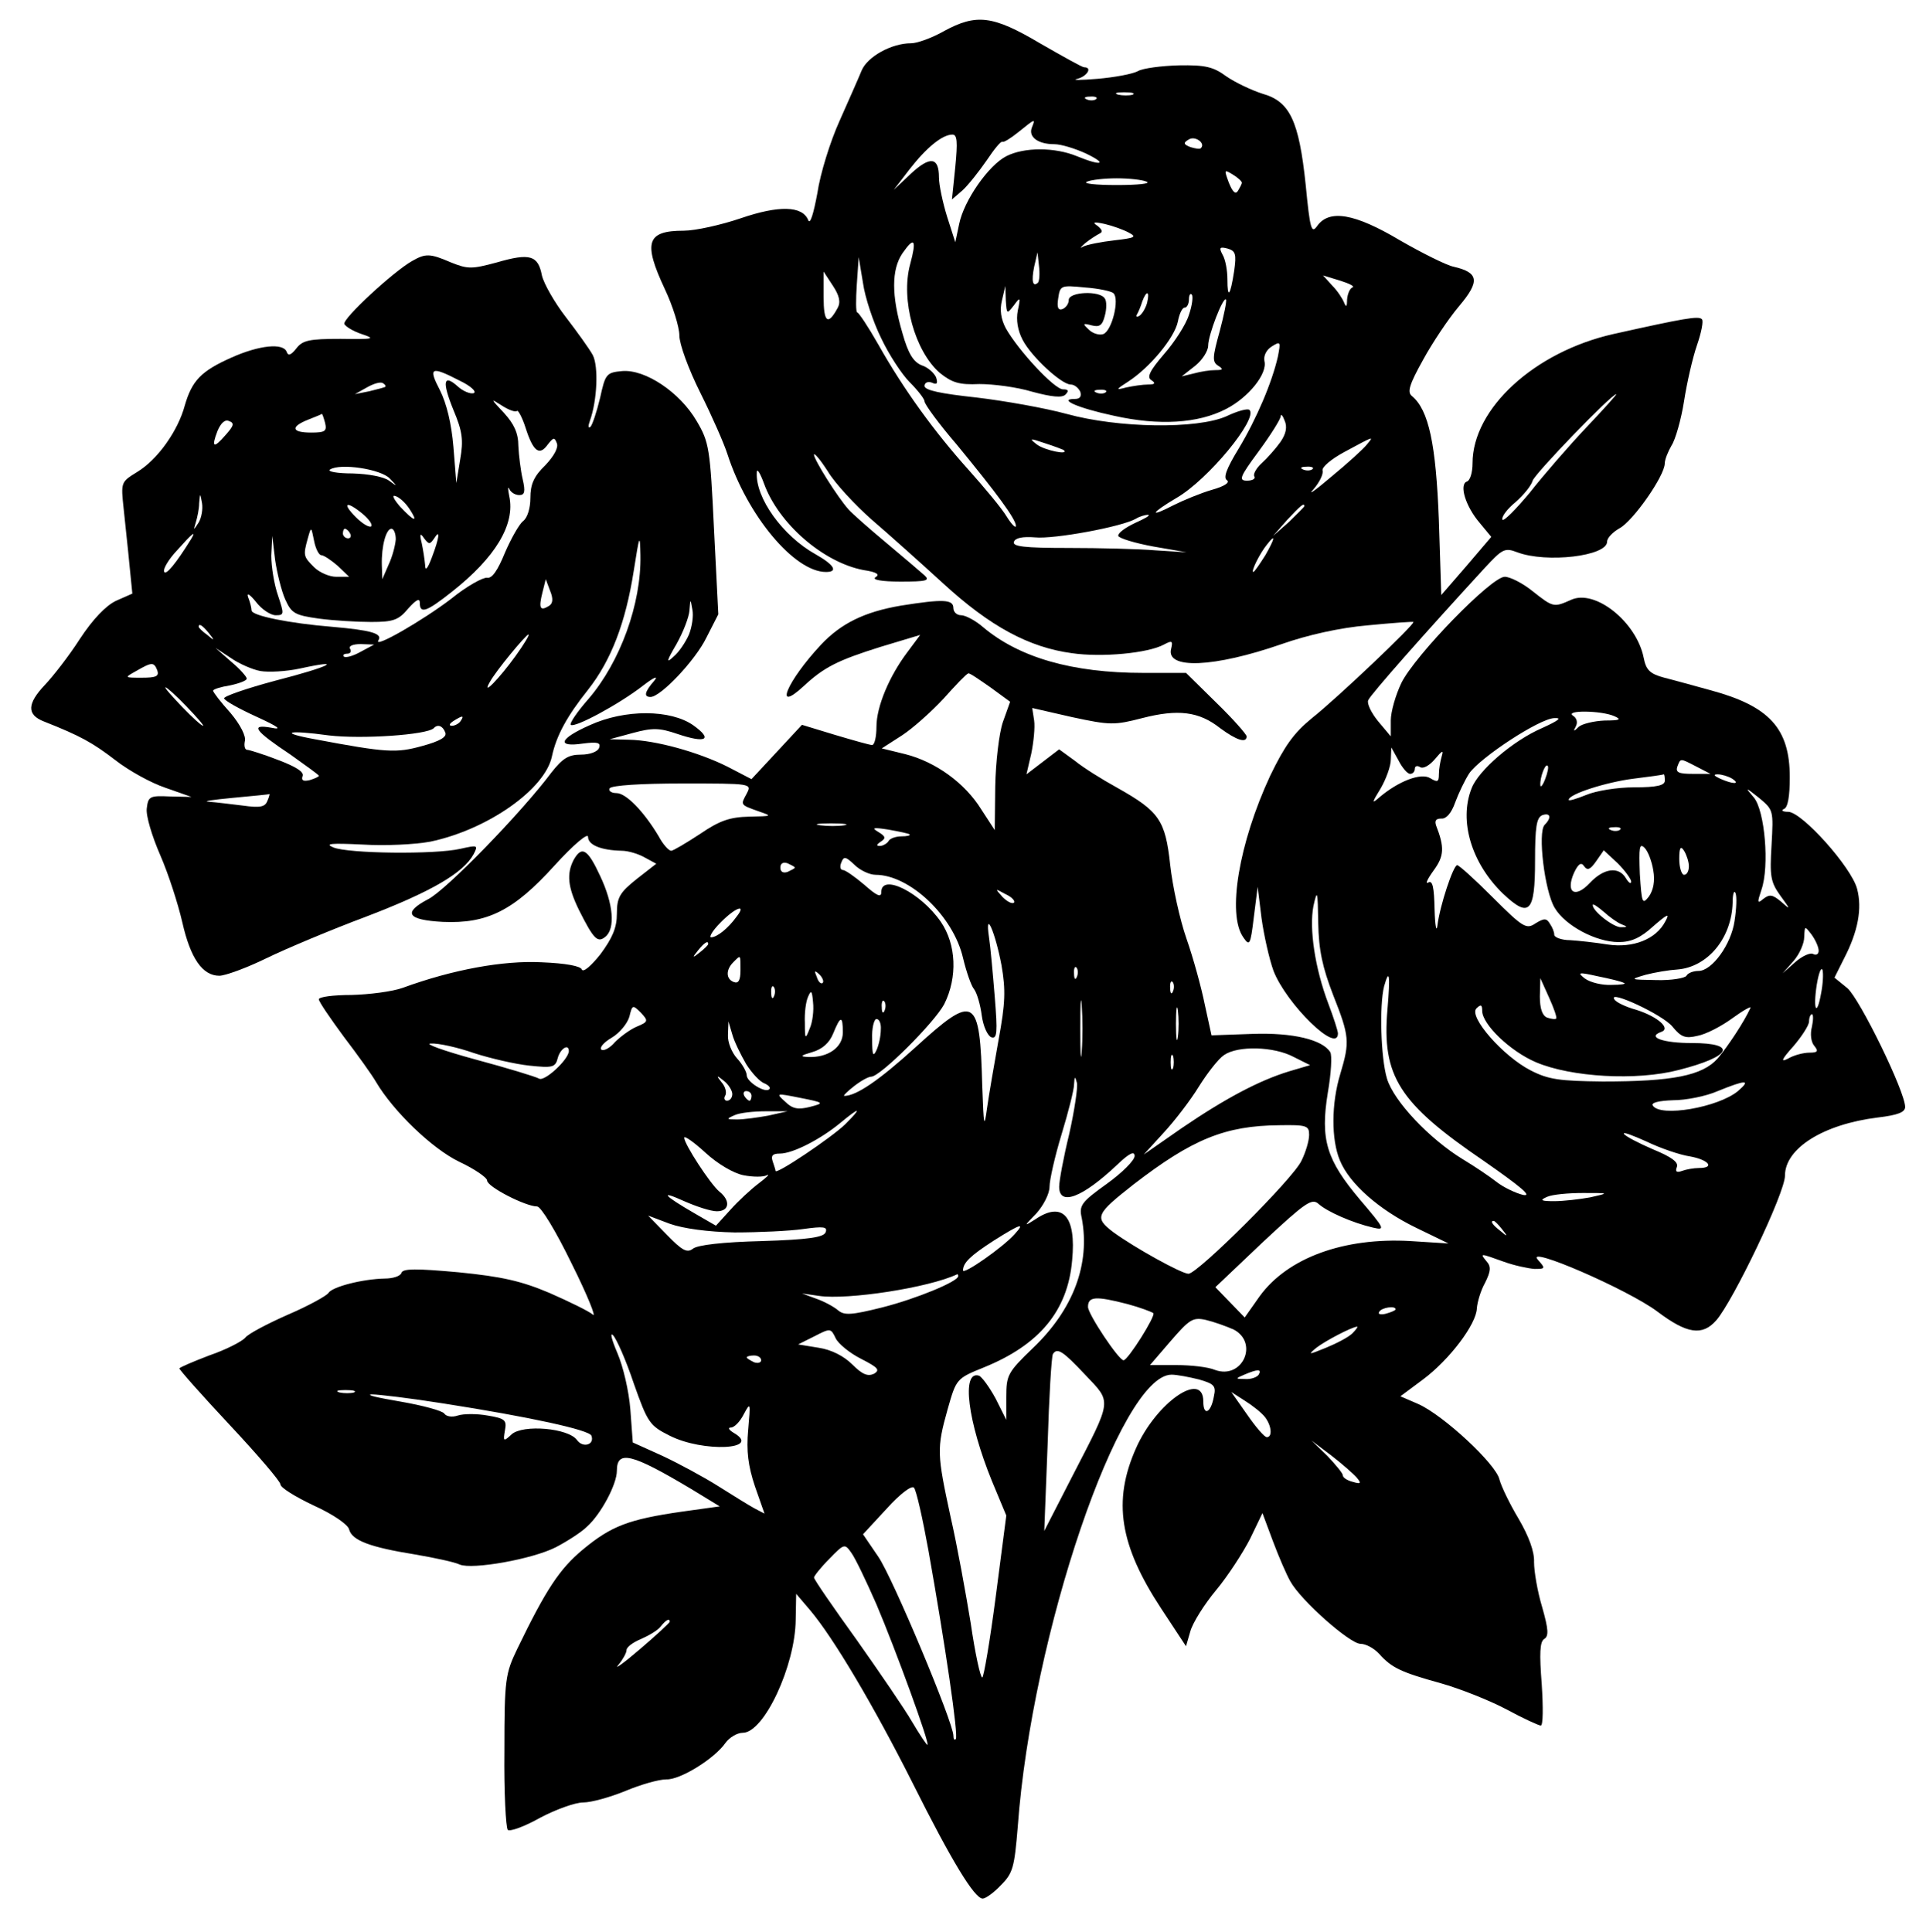 <?xml version="1.0" encoding="UTF-8" standalone="yes"?>
<svg version="1.0" xmlns="http://www.w3.org/2000/svg" width="300pt" height="301pt" viewBox="0 0 400 402" preserveAspectRatio="xMidYMid meet">
  <g transform="translate(0,402) scale(0.1,-0.1)" fill="#000000" stroke="none">
    <path d="M1960 3955 c-25 -14 -55 -25 -68 -25 -41 0 -91 -28 -103 -57 -6 -15
-27 -62 -46 -105 -19 -42 -40 -109 -46 -150 -8 -43 -15 -66 -19 -56 -12 30
-61 31 -140 4 -41 -14 -95 -26 -119 -26 -77 0 -85 -24 -39 -122 16 -34 30 -78
30 -96 0 -18 19 -70 44 -120 24 -48 49 -105 56 -127 41 -127 139 -245 205
-245 26 0 17 15 -22 37 -68 38 -125 117 -122 170 0 10 7 -1 15 -23 30 -83 123
-164 207 -180 27 -4 35 -9 25 -15 -8 -5 12 -9 52 -9 54 0 62 2 50 13 -8 7 -44
38 -80 68 -36 30 -71 61 -78 69 -24 27 -72 104 -72 114 0 5 13 -10 29 -35 15
-25 57 -70 91 -100 35 -30 102 -90 149 -133 97 -89 178 -133 268 -145 62 -9
158 0 191 18 17 9 19 8 15 -9 -11 -43 89 -39 230 10 54 19 121 34 179 39 51 5
94 8 95 7 4 -4 -158 -158 -211 -200 -38 -31 -57 -58 -87 -120 -65 -140 -90
-288 -56 -336 13 -19 15 -17 22 42 l8 63 8 -65 c5 -36 16 -85 25 -110 27 -69
134 -174 134 -130 0 5 -9 33 -20 62 -28 74 -40 156 -31 203 8 36 9 32 10 -35
1 -57 9 -93 31 -150 34 -86 35 -97 15 -164 -19 -62 -19 -137 -1 -180 20 -49
82 -103 158 -140 l68 -33 -79 5 c-139 8 -256 -35 -314 -115 l-31 -44 -30 31
-31 32 99 94 c89 83 102 92 116 79 18 -16 70 -39 113 -49 26 -6 25 -3 -27 58
-70 83 -83 125 -67 223 7 40 9 78 5 84 -16 26 -78 41 -162 38 l-85 -3 -14 64
c-7 35 -24 97 -38 137 -14 40 -29 109 -34 154 -10 93 -23 111 -110 160 -31 17
-71 42 -88 56 l-33 24 -34 -26 -34 -26 10 43 c5 24 8 55 6 69 l-4 26 83 -19
c79 -17 88 -17 146 -2 74 19 118 14 162 -21 34 -25 55 -32 55 -17 0 4 -28 36
-63 70 l-63 62 -89 0 c-148 0 -258 32 -333 95 -16 14 -37 25 -46 25 -9 0 -16
7 -16 15 0 18 -21 19 -109 5 -76 -13 -125 -37 -167 -82 -70 -75 -99 -144 -36
-86 43 40 71 54 160 82 l83 25 -26 -35 c-38 -50 -65 -114 -65 -156 0 -21 -4
-38 -9 -38 -5 0 -40 10 -77 21 l-69 21 -52 -56 -53 -57 -50 26 c-60 30 -149
55 -205 56 l-40 1 48 13 c41 11 55 11 93 -2 59 -20 75 -12 33 18 -47 33 -142
34 -216 0 -63 -28 -69 -46 -14 -38 31 4 38 2 34 -9 -3 -8 -19 -14 -38 -14 -26
0 -38 -8 -61 -37 -61 -82 -220 -246 -257 -264 -53 -28 -43 -43 31 -47 92 -4
147 23 232 117 40 44 70 69 70 60 0 -17 27 -28 70 -29 14 0 36 -7 48 -14 l24
-13 -41 -32 c-35 -28 -41 -38 -41 -72 0 -29 -9 -50 -34 -84 -19 -24 -36 -39
-39 -32 -2 7 -33 13 -84 15 -79 4 -184 -15 -288 -53 -22 -8 -70 -14 -107 -15
-38 0 -68 -4 -68 -9 0 -5 24 -40 52 -78 29 -38 59 -80 67 -94 36 -61 117 -139
173 -166 32 -15 58 -33 58 -39 0 -13 80 -54 104 -54 8 0 39 -51 72 -119 33
-66 52 -114 44 -106 -8 7 -49 27 -90 45 -59 25 -99 34 -189 43 -88 8 -116 8
-119 -1 -2 -7 -18 -12 -35 -12 -46 -1 -109 -17 -117 -30 -4 -6 -42 -27 -84
-45 -43 -19 -83 -40 -89 -48 -7 -8 -40 -25 -75 -37 -34 -13 -62 -25 -62 -27 0
-3 47 -56 105 -118 58 -62 105 -117 105 -123 0 -7 31 -26 69 -44 40 -18 72
-40 74 -50 6 -23 44 -37 137 -52 41 -7 83 -16 93 -21 26 -11 151 11 200 36 23
12 53 31 65 43 29 26 62 88 62 116 0 44 31 36 155 -38 l59 -36 -79 -11 c-111
-16 -147 -30 -206 -79 -48 -40 -76 -82 -136 -206 -25 -52 -27 -63 -27 -212 -1
-86 3 -160 7 -165 5 -4 35 7 67 25 32 17 73 32 90 32 17 0 56 11 88 24 31 13
69 24 85 24 29 -1 100 43 123 76 8 11 24 21 36 21 44 0 109 139 110 235 l1 54
29 -34 c49 -58 133 -200 214 -361 80 -160 128 -239 145 -239 6 0 23 12 38 28
25 25 28 37 35 122 29 399 213 940 320 940 11 0 37 -5 57 -10 31 -9 36 -13 31
-35 -6 -35 -22 -42 -22 -11 0 66 -98 -2 -140 -97 -49 -110 -34 -202 52 -333
l52 -79 9 31 c5 18 29 56 53 85 25 30 56 78 71 107 l26 54 22 -59 c12 -32 28
-69 36 -83 22 -40 124 -130 146 -130 11 0 28 -9 39 -21 26 -29 45 -38 128 -61
39 -11 100 -35 136 -54 35 -19 68 -34 72 -34 5 0 5 39 2 86 -5 64 -4 88 5 94
10 6 9 20 -4 66 -10 33 -17 75 -17 94 1 22 -11 54 -32 90 -18 30 -36 67 -40
82 -7 32 -117 134 -169 157 l-37 16 47 35 c55 41 111 115 112 148 1 13 8 37
17 53 12 24 13 34 3 45 -14 17 -14 17 36 -1 22 -8 51 -14 64 -15 23 0 23 1 7
19 -29 32 188 -62 249 -108 61 -46 93 -51 122 -18 35 40 143 265 143 301 0 57
80 107 193 121 42 5 57 11 57 22 0 32 -94 224 -120 247 l-27 22 20 40 c29 56
38 104 27 145 -12 45 -114 159 -143 160 -12 0 -16 3 -9 6 8 3 12 26 12 66 0
102 -43 148 -165 181 -33 9 -76 21 -96 26 -30 8 -38 16 -43 42 -15 74 -101
143 -151 120 -36 -16 -37 -16 -80 18 -21 17 -47 30 -58 30 -28 0 -187 -164
-215 -221 -12 -25 -22 -60 -22 -78 l0 -33 -26 31 c-14 17 -24 37 -21 44 4 11
119 141 242 275 37 40 42 43 68 33 61 -23 187 -8 187 22 0 8 12 20 26 28 28
15 94 109 94 135 0 8 7 25 14 37 8 12 20 54 26 92 6 39 18 91 27 117 9 26 14
51 10 54 -7 7 -36 2 -184 -31 -164 -37 -293 -155 -293 -269 0 -19 -5 -36 -12
-38 -16 -6 -3 -51 27 -86 l24 -29 -52 -61 -52 -60 -5 156 c-6 158 -21 229 -56
258 -10 8 -6 23 23 75 19 35 53 86 75 112 44 52 41 70 -11 82 -15 3 -65 28
-112 55 -94 56 -147 65 -172 30 -12 -17 -15 -8 -24 85 -14 134 -33 174 -90
190 -22 7 -56 23 -75 36 -27 20 -44 24 -99 23 -36 -1 -75 -6 -85 -12 -11 -6
-49 -13 -84 -16 -36 -3 -55 -3 -42 0 20 5 32 24 14 24 -4 0 -45 23 -92 50 -98
58 -132 62 -200 25z m393 -132 c-7 -2 -21 -2 -30 0 -10 3 -4 5 12 5 17 0 24
-2 18 -5z m-76 -9 c-3 -3 -12 -4 -19 -1 -8 3 -5 6 6 6 11 1 17 -2 13 -5z
m-134 -60 c-7 -19 13 -34 47 -34 14 0 43 -9 65 -19 48 -23 33 -27 -18 -6 -46
19 -110 19 -147 0 -37 -19 -88 -92 -98 -141 l-8 -38 -17 53 c-9 29 -17 66 -17
82 0 42 -18 45 -58 8 l-36 -34 33 43 c35 45 68 72 89 72 10 0 11 -15 6 -67
l-7 -68 22 19 c12 11 34 39 50 62 16 24 30 41 33 39 2 -2 17 7 33 20 36 29 36
29 28 9z m352 -42 c-2 -3 -12 -1 -22 2 -15 6 -15 9 -3 16 13 8 35 -8 25 -18z
m85 -72 c0 -3 -4 -10 -8 -17 -5 -8 -11 -3 -19 17 -10 27 -10 28 8 17 10 -6 19
-14 19 -17z m-198 2 c10 -4 -18 -7 -62 -7 -44 0 -72 3 -62 7 9 4 37 7 62 7 25
0 53 -3 62 -7z m-37 -106 c17 -9 13 -11 -30 -16 -27 -3 -57 -9 -65 -13 -8 -5
-6 -2 4 7 10 8 24 17 30 20 7 3 6 8 -4 16 -12 8 -8 9 15 4 17 -4 39 -12 50
-18z m-455 -66 c-20 -74 10 -181 62 -226 25 -20 40 -25 82 -23 28 0 77 -6 110
-16 41 -11 62 -13 69 -6 8 8 6 11 -5 11 -18 0 -93 81 -119 127 -10 19 -13 38
-8 58 l7 30 1 -30 c2 -29 2 -29 17 -10 13 18 14 17 8 -11 -4 -20 0 -42 10 -61
18 -35 81 -93 100 -93 8 0 16 -7 20 -15 3 -10 -1 -15 -11 -15 -37 0 6 -19 81
-35 94 -21 175 -16 233 14 47 24 87 74 80 100 -2 11 4 23 15 30 19 12 19 10
13 -21 -12 -53 -44 -129 -82 -192 -25 -41 -32 -60 -24 -65 7 -5 -6 -13 -31
-20 -24 -7 -60 -22 -80 -32 -52 -27 -48 -17 6 15 66 38 170 165 152 183 -3 4
-25 -2 -48 -13 -61 -27 -224 -25 -333 5 -44 12 -128 27 -187 34 -74 8 -108 15
-108 24 0 7 7 10 15 7 11 -5 13 -2 9 11 -4 9 -17 21 -30 25 -17 7 -28 24 -40
67 -23 78 -23 132 0 166 25 36 30 29 16 -23z m674 -14 c-8 -52 -14 -59 -14
-17 0 18 -4 41 -10 51 -8 15 -6 17 10 13 17 -5 19 -11 14 -47z m-408 -24 c-11
-10 -14 3 -8 33 l7 30 3 -28 c2 -16 1 -31 -2 -35z m-326 -116 c16 -34 43 -75
59 -91 17 -17 31 -35 31 -40 0 -6 30 -47 67 -90 83 -101 123 -155 123 -169 0
-6 -9 3 -19 19 -10 17 -46 60 -79 97 -71 79 -135 167 -188 261 -21 37 -41 67
-44 67 -3 0 -3 26 -1 57 l4 58 9 -54 c4 -29 21 -81 38 -115z m-91 63 c-20 -37
-29 -30 -29 23 l0 53 19 -29 c14 -21 17 -35 10 -47z m1071 43 c-5 -2 -10 -13
-11 -25 0 -15 -2 -17 -6 -7 -3 8 -14 25 -25 36 l-19 21 36 -11 c19 -6 31 -12
25 -14z m-497 -12 c13 -12 -3 -78 -21 -85 -8 -3 -22 1 -30 9 -14 13 -13 14 6
9 16 -4 22 0 27 20 4 14 4 31 0 36 -10 17 -75 14 -75 -3 0 -8 -6 -16 -13 -19
-9 -3 -12 3 -9 22 4 27 5 28 55 23 29 -2 56 -8 60 -12z m70 -20 c-3 -11 -10
-23 -16 -27 -5 -3 -8 -2 -5 3 3 5 8 17 11 27 9 24 16 22 10 -3z m87 -25 c-6
-20 -30 -57 -52 -82 -30 -35 -36 -48 -26 -54 9 -6 8 -9 -7 -9 -11 0 -31 -3
-45 -6 -23 -6 -23 -5 5 13 44 29 95 90 102 124 3 16 9 29 14 29 5 0 9 8 9 17
0 9 3 14 6 10 3 -3 1 -22 -6 -42z m64 -34 c-15 -54 -16 -64 -3 -72 11 -7 10
-9 -6 -9 -11 0 -31 -3 -45 -7 l-25 -6 28 22 c15 12 27 31 27 42 0 22 31 102
37 96 2 -3 -4 -32 -13 -66z m-237 -127 c-3 -3 -12 -4 -19 -1 -8 3 -5 6 6 6 11
1 17 -2 13 -5z m1000 -73 c-36 -38 -89 -99 -118 -136 -30 -36 -55 -61 -57 -56
-2 6 10 22 27 36 16 14 33 34 36 45 5 15 163 179 174 180 2 0 -26 -31 -62 -69z
m-637 -31 c-10 -14 -27 -33 -39 -44 -11 -10 -18 -23 -15 -27 3 -5 -4 -9 -15
-9 -18 0 -16 7 24 61 25 34 45 66 46 73 0 6 4 2 8 -9 6 -13 3 -28 -9 -45z
m-451 -16 c14 -12 -39 -1 -55 11 -17 13 -16 14 16 3 19 -6 37 -13 39 -14z
m631 11 c-7 -9 -40 -39 -74 -67 -34 -29 -50 -40 -37 -26 13 15 21 32 19 39 -2
7 18 24 46 39 63 34 61 33 46 15z m-113 -51 c-3 -3 -12 -4 -19 -1 -8 3 -5 6 6
6 11 1 17 -2 13 -5z m-17 -77 c0 -2 -15 -16 -32 -33 l-33 -29 29 33 c28 30 36
37 36 29z m-352 -35 c-21 -10 -36 -21 -35 -27 2 -5 35 -15 73 -22 l69 -12 -64
4 c-35 3 -117 5 -182 5 -92 0 -117 3 -113 13 3 8 18 11 44 9 39 -4 181 22 210
39 8 5 20 8 25 8 6 -1 -7 -8 -27 -17z m271 -67 c-12 -19 -23 -35 -25 -35 -6 0
14 40 29 58 18 23 16 12 -4 -23z m-572 -275 l41 -30 -15 -42 c-8 -23 -15 -83
-16 -134 l-1 -91 -28 43 c-34 55 -95 99 -158 115 l-49 12 42 27 c23 15 62 50
87 77 25 28 47 51 51 52 3 1 23 -13 46 -29z m1298 -60 c16 -7 11 -9 -20 -9
-23 -1 -47 -7 -54 -13 -11 -11 -12 -10 -6 1 4 8 2 17 -6 22 -18 12 59 11 86
-1z m-151 -25 c-60 -26 -132 -88 -146 -125 -27 -68 0 -156 65 -219 55 -52 67
-40 67 68 0 70 3 90 15 95 17 6 20 -5 5 -20 -15 -15 0 -139 21 -173 22 -37 86
-71 133 -71 26 0 46 9 72 33 30 26 35 28 25 10 -19 -37 -67 -56 -120 -48 -25
4 -61 8 -78 9 -18 0 -33 6 -33 11 0 6 -4 16 -9 23 -7 12 -12 12 -30 1 -19 -13
-26 -9 -89 54 -37 37 -70 67 -74 67 -8 0 -36 -84 -41 -125 -2 -16 -5 -2 -6 33
-1 46 -4 61 -13 56 -7 -4 -2 7 11 25 22 30 23 48 5 94 -3 10 0 14 11 14 10 -1
21 11 29 34 7 19 20 46 29 60 23 33 146 114 177 115 17 1 9 -5 -26 -21z m-274
-95 c6 0 10 5 10 11 0 5 5 7 11 3 7 -4 20 4 31 17 15 18 18 19 14 6 -3 -10 -6
-27 -6 -38 0 -16 -3 -17 -18 -8 -19 12 -66 -6 -106 -40 -16 -14 -16 -12 3 19
11 19 21 46 21 60 l1 25 15 -27 c8 -16 19 -28 24 -28z m596 15 l29 -15 -37 0
c-29 0 -36 3 -32 15 7 18 5 18 40 0z m-315 -26 c-5 -13 -10 -19 -10 -12 -1 15
10 45 15 40 3 -2 0 -15 -5 -28z m249 -3 c0 -10 -16 -14 -64 -14 -34 0 -79 -7
-100 -16 -20 -8 -36 -13 -36 -10 0 12 79 37 135 44 33 4 61 8 63 9 1 0 2 -5 2
-13z m140 4 c18 -12 2 -12 -25 0 -13 6 -15 9 -5 9 8 0 22 -4 30 -9z m-2050
-31 c-13 -24 -14 -23 25 -37 29 -10 28 -10 -20 -11 -40 -1 -61 -8 -102 -36
-29 -19 -56 -35 -60 -35 -5 0 -17 13 -26 30 -31 52 -68 90 -88 90 -11 0 -17 5
-14 10 4 6 65 10 151 10 144 0 145 0 134 -21z m2132 -107 c-4 -65 -2 -77 18
-105 22 -30 22 -31 2 -13 -18 15 -24 16 -37 6 -13 -11 -13 -8 -4 19 17 49 7
165 -16 192 -19 22 -18 22 11 -1 30 -25 30 -26 26 -98z m-1929 41 c-13 -2 -35
-2 -50 0 -16 2 -5 4 22 4 28 0 40 -2 28 -4z m136 -19 c2 -2 -5 -4 -17 -4 -11
0 -24 -4 -27 -10 -3 -5 -12 -10 -18 -10 -8 0 -7 3 2 9 11 7 10 11 -5 20 -15 9
-11 10 21 5 22 -4 42 -8 44 -10z m1478 10 c-3 -3 -12 -4 -19 -1 -8 3 -5 6 6 6
11 1 17 -2 13 -5z m69 -85 c4 -22 0 -41 -9 -54 -14 -18 -15 -14 -19 47 -2 55
-1 65 10 54 7 -7 15 -28 18 -47z m74 9 c0 -10 -4 -18 -10 -18 -5 0 -10 15 -10
33 0 24 3 28 10 17 5 -8 10 -23 10 -32z m-120 -32 c0 -6 -5 -3 -11 7 -15 25
-46 21 -75 -10 -31 -33 -51 -20 -33 21 9 19 15 23 21 14 7 -10 13 -7 25 10
l16 23 29 -27 c15 -15 28 -33 28 -38z m-1572 14 c71 0 162 -86 182 -173 7 -29
17 -58 23 -65 6 -8 13 -32 16 -55 3 -22 12 -42 20 -45 12 -4 13 10 7 84 -4 49
-9 105 -12 124 -9 61 13 11 26 -58 9 -52 8 -79 -6 -155 -9 -50 -20 -114 -24
-142 -6 -44 -7 -39 -10 45 -5 188 -15 194 -139 81 -76 -69 -123 -101 -148
-101 -3 0 6 9 20 20 14 11 30 20 36 20 19 0 132 113 152 151 28 56 25 124 -7
171 -42 61 -124 102 -124 62 0 -12 -9 -8 -35 15 -20 17 -40 31 -45 31 -5 0 -7
7 -3 16 5 13 9 12 27 -5 12 -12 32 -21 44 -21z m-168 15 c0 -2 -7 -5 -15 -9
-9 -3 -15 0 -15 9 0 9 6 12 15 9 8 -4 15 -7 15 -9z m456 -73 c-4 -3 -14 2 -24
12 -16 18 -16 18 6 6 13 -6 21 -14 18 -18z m1499 -38 c-7 -49 -47 -104 -75
-104 -10 0 -22 -4 -25 -10 -3 -5 -32 -10 -63 -9 -55 1 -56 1 -22 11 19 5 49
10 66 11 63 5 113 65 115 139 0 18 3 27 6 20 3 -7 2 -33 -2 -58z m-235 -7 c13
-5 13 -6 -1 -6 -15 -1 -59 33 -59 46 0 4 10 -3 23 -14 12 -11 29 -23 37 -26z
m-1841 16 c-18 -25 -41 -43 -53 -43 -5 0 3 14 19 30 31 32 56 41 34 13z m2251
-71 c0 -7 -5 -10 -11 -7 -6 4 -23 -4 -37 -16 l-27 -24 23 26 c12 14 22 36 22
50 1 23 1 23 15 5 8 -11 15 -26 15 -34z m-2310 14 c0 -2 -8 -10 -17 -17 -16
-13 -17 -12 -4 4 13 16 21 21 21 13z m67 -55 c0 -20 -4 -28 -14 -24 -16 6 -17
25 -1 41 16 16 15 17 15 -17z m700 -13 c-3 -8 -6 -5 -6 6 -1 11 2 17 5 13 3
-3 4 -12 1 -19z m1548 -35 c-9 -50 -17 -34 -9 18 4 24 9 38 12 31 2 -7 1 -29
-3 -49z m-2077 22 c-3 -3 -9 2 -12 12 -6 14 -5 15 5 6 7 -7 10 -15 7 -18z
m1667 0 c6 -2 -6 -4 -26 -4 -19 -1 -44 5 -55 13 -17 13 -14 14 26 5 25 -5 50
-11 55 -14z m-492 -55 c-12 -139 24 -195 200 -315 76 -53 103 -75 82 -71 -16
4 -41 16 -55 27 -14 11 -45 32 -70 47 -69 42 -144 121 -158 168 -13 43 -16
153 -6 192 11 39 13 24 7 -48z m-446 38 c-3 -8 -6 -5 -6 6 -1 11 2 17 5 13 3
-3 4 -12 1 -19z m797 -57 c-2 -2 -10 -1 -19 2 -10 4 -15 19 -15 44 l1 38 18
-40 c10 -22 17 -42 15 -44z m-1627 47 c-3 -8 -6 -5 -6 6 -1 11 2 17 5 13 3 -3
4 -12 1 -19z m640 -115 c-2 -27 -3 -5 -3 47 0 52 1 74 3 48 2 -27 2 -69 0 -95z
m-566 47 c-9 -23 -10 -23 -10 12 -1 20 2 45 7 55 6 14 8 12 10 -12 2 -17 -1
-42 -7 -55z m1795 4 c18 -22 27 -25 52 -19 17 3 50 20 73 37 22 16 40 26 37
21 -13 -29 -47 -80 -68 -105 -32 -36 -94 -48 -239 -48 -90 1 -113 4 -150 23
-57 29 -130 112 -113 129 9 9 12 8 12 -5 0 -28 58 -84 112 -107 73 -31 209
-39 297 -16 110 28 123 56 27 56 -59 0 -94 12 -64 23 22 7 -7 32 -51 46 -22 6
-43 16 -46 22 -14 21 101 -32 121 -57z m-1639 34 c-3 -8 -6 -5 -6 6 -1 11 2
17 5 13 3 -3 4 -12 1 -19z m610 -55 c-2 -16 -4 -3 -4 27 0 30 2 43 4 28 2 -16
2 -40 0 -55z m-1126 21 c-14 -6 -34 -21 -45 -32 -10 -12 -23 -19 -28 -16 -5 4
4 15 21 25 17 10 33 30 37 44 6 25 7 25 24 8 16 -17 15 -19 -9 -29z m2445 0
c-4 -15 -2 -32 5 -40 9 -11 7 -14 -10 -14 -12 0 -32 -5 -44 -12 -17 -9 -15 -3
11 26 17 20 32 43 32 51 0 8 3 15 6 15 3 0 3 -12 0 -26z m-2016 -12 c0 -31
-31 -53 -73 -51 -17 1 -15 3 9 10 21 6 36 19 44 39 15 37 20 38 20 2z m79 6
c0 -13 -4 -32 -9 -43 -7 -15 -9 -10 -9 23 -1 23 4 42 9 42 6 0 10 -10 9 -22z
m-280 -72 c12 -19 29 -37 38 -40 9 -4 13 -9 10 -12 -8 -9 -47 15 -47 29 0 7
-9 23 -20 35 -11 12 -20 34 -19 49 l1 28 8 -27 c4 -15 18 -43 29 -62z m-566
23 c34 -11 86 -23 115 -26 48 -5 54 -4 59 16 5 19 23 31 23 14 -1 -18 -51 -64
-62 -57 -7 4 -66 22 -133 40 -66 18 -107 33 -92 33 15 1 56 -8 90 -20z m1705
-8 l34 -17 -44 -13 c-62 -19 -132 -56 -223 -118 l-79 -55 42 46 c23 25 56 68
73 96 17 27 40 57 52 65 29 20 104 18 145 -4z m-251 -23 c-3 -7 -5 -2 -5 12 0
14 2 19 5 13 2 -7 2 -19 0 -25z m-917 -54 c0 -8 -5 -14 -11 -14 -5 0 -7 5 -4
10 4 6 1 19 -7 28 -12 15 -11 16 5 3 9 -7 17 -20 17 -27z m701 -83 c-12 -49
-21 -98 -21 -110 0 -41 48 -23 121 46 25 24 36 29 36 18 0 -9 -26 -35 -58 -58
-53 -38 -58 -45 -52 -71 18 -95 -17 -190 -102 -271 -52 -50 -55 -56 -55 -101
l0 -48 -22 44 c-13 24 -29 46 -35 48 -37 11 -23 -96 27 -219 l30 -72 -22 -169
c-12 -92 -25 -168 -28 -168 -4 0 -15 51 -24 113 -10 61 -28 161 -42 222 -28
130 -29 141 -6 223 18 63 18 64 75 87 116 47 175 118 184 223 9 92 -20 124
-77 85 -24 -15 -24 -15 3 13 15 17 27 41 27 55 0 14 11 63 25 109 14 46 26 93
26 104 1 17 2 18 6 3 2 -9 -5 -57 -16 -106z m1391 89 c-41 -34 -162 -55 -177
-30 -4 6 13 10 42 11 26 0 68 8 93 19 59 24 70 24 42 0z m-2052 -10 c0 -5 -2
-10 -4 -10 -3 0 -8 5 -11 10 -3 6 -1 10 4 10 6 0 11 -4 11 -10z m121 -23 c-24
-6 -36 -4 -51 11 -20 18 -19 18 31 8 51 -10 51 -11 20 -19z m-86 -18 c-22 -4
-51 -8 -65 -8 -23 0 -23 1 -5 9 11 5 40 8 65 8 l45 0 -40 -9z m160 -18 c-29
-28 -145 -106 -145 -97 0 2 -3 11 -6 20 -4 12 0 16 15 16 27 0 85 30 126 64
41 34 46 33 10 -3z m965 -22 c0 -12 -7 -36 -16 -54 -17 -37 -216 -235 -235
-235 -14 0 -112 54 -157 87 -39 30 -36 37 43 99 122 94 190 122 303 123 57 1
62 -1 62 -20z m793 -45 c38 -7 52 -24 18 -24 -11 0 -27 -3 -35 -6 -11 -4 -15
-2 -11 8 4 10 -11 21 -50 37 -30 13 -57 27 -60 32 -3 5 18 -3 47 -16 29 -14
70 -28 91 -31z m-1970 -39 c20 -4 42 -4 49 0 7 3 0 -4 -17 -17 -16 -12 -43
-37 -59 -55 l-30 -33 -45 26 c-64 37 -74 49 -21 25 25 -11 55 -21 68 -21 26 0
29 22 5 41 -19 16 -73 99 -73 112 0 5 20 -9 44 -31 26 -24 59 -43 79 -47z
m1762 -46 c-22 -4 -56 -8 -75 -8 -28 0 -31 2 -15 9 11 5 45 8 75 8 55 0 55 0
15 -9z m-1780 -73 c50 0 114 3 142 7 43 6 52 5 47 -7 -4 -10 -35 -15 -133 -18
-79 -2 -134 -8 -143 -16 -12 -9 -22 -4 -54 29 l-39 40 45 -17 c28 -10 80 -17
135 -18z m1596 7 c13 -16 12 -17 -3 -4 -17 13 -22 21 -14 21 2 0 10 -8 17 -17z
m-1014 -11 c-24 -27 -107 -85 -107 -75 0 16 16 31 64 62 57 36 66 38 43 13z
m-117 -87 c0 -11 -87 -47 -158 -65 -64 -16 -79 -17 -92 -6 -8 7 -28 18 -45 24
l-30 11 35 -5 c60 -9 229 17 288 45 1 0 2 -1 2 -4z m352 -58 c26 -7 50 -16 54
-19 5 -6 -53 -98 -62 -98 -10 0 -74 96 -74 111 0 22 16 23 82 6z m558 -11 c0
-2 -9 -6 -20 -9 -11 -3 -18 -1 -14 4 5 9 34 13 34 5z m-337 -42 c53 -28 18
-105 -39 -84 -14 6 -50 10 -80 10 l-55 0 43 50 c39 45 46 50 73 44 17 -4 42
-13 58 -20z m-775 -61 c35 -18 40 -23 27 -31 -13 -6 -24 -2 -45 19 -18 18 -44
31 -70 35 l-43 7 34 17 c33 17 34 17 44 -4 5 -11 29 -31 53 -43z m1022 53 c-8
-8 -33 -21 -55 -30 -37 -15 -38 -15 -20 0 18 14 73 43 85 44 2 0 -2 -6 -10
-14z m-1495 -104 c29 -82 33 -88 75 -109 69 -35 193 -29 133 6 -10 6 -13 11
-6 11 7 0 19 12 27 28 14 26 14 24 9 -33 -4 -44 0 -75 14 -117 l20 -57 -21 11
c-11 6 -45 27 -75 46 -30 19 -82 47 -116 63 l-62 28 -5 68 c-3 39 -15 90 -27
118 -12 28 -16 44 -9 37 7 -7 27 -52 43 -100z m939 18 c56 -59 57 -49 -26
-210 l-59 -115 7 180 c3 99 8 183 11 188 9 14 21 6 67 -43z m-674 30 c0 -5 -7
-7 -15 -4 -8 4 -15 8 -15 10 0 2 7 4 15 4 8 0 15 -4 15 -10z m1035 -30 c-3 -5
-16 -10 -28 -9 -21 0 -21 1 -2 9 28 12 37 12 30 0z m-1882 -37 c-7 -2 -21 -2
-30 0 -10 3 -4 5 12 5 17 0 24 -2 18 -5z m187 -23 c179 -28 303 -55 307 -67 7
-19 -18 -26 -30 -9 -18 25 -112 33 -136 12 -17 -16 -18 -15 -14 8 4 21 1 25
-36 31 -22 4 -50 4 -62 0 -12 -4 -24 -2 -28 4 -4 6 -45 17 -91 25 -47 8 -74
14 -60 15 14 0 81 -8 150 -19z m1708 -28 c14 -18 16 -42 4 -42 -5 0 -23 21
-41 47 l-33 47 28 -18 c16 -10 35 -25 42 -34z m191 -126 c10 -12 9 -14 -8 -9
-12 3 -21 9 -21 14 0 4 -15 22 -32 40 l-33 32 41 -31 c22 -17 46 -38 53 -46z
m-891 -151 c35 -197 63 -387 57 -393 -3 -3 -5 0 -5 7 0 27 -126 328 -156 372
l-32 47 49 53 c29 32 52 49 57 44 5 -6 18 -64 30 -130z m-108 -113 c40 -94
112 -292 106 -292 -2 0 -16 21 -32 48 -15 26 -67 102 -115 170 -49 68 -89 126
-89 130 0 3 14 21 32 39 31 32 32 32 46 12 8 -11 31 -59 52 -107z m-430 -36
c0 -2 -28 -28 -62 -57 -35 -30 -55 -44 -45 -33 9 11 17 25 17 31 0 6 13 16 30
23 16 7 35 18 41 26 11 14 19 18 19 10z"/>
    <path d="M854 3477 c-39 -22 -145 -120 -141 -131 2 -5 18 -15 36 -21 30 -10
26 -11 -44 -10 -65 0 -79 -3 -92 -20 -11 -14 -17 -16 -20 -7 -7 19 -57 14
-115 -12 -63 -28 -82 -48 -97 -100 -14 -52 -56 -112 -99 -138 -34 -21 -34 -21
-28 -77 3 -31 9 -83 12 -116 l6 -60 -34 -15 c-21 -10 -48 -38 -75 -79 -23 -36
-56 -78 -73 -96 -37 -39 -38 -62 -2 -76 76 -30 101 -44 148 -80 28 -22 75 -48
105 -58 l54 -19 -45 1 c-42 2 -45 0 -48 -25 -2 -15 11 -58 28 -97 17 -39 37
-101 46 -140 17 -75 42 -111 77 -111 12 0 56 16 97 36 41 20 136 60 211 88
133 51 200 90 221 129 10 19 8 19 -28 11 -52 -12 -233 -10 -264 3 -19 8 -4 9
60 6 48 -3 110 0 142 6 119 25 239 109 253 178 9 42 31 83 75 138 48 61 78
139 95 247 12 76 13 79 14 33 2 -101 -42 -222 -108 -299 -23 -26 -40 -51 -37
-54 8 -7 101 43 151 82 22 17 32 21 23 10 -20 -23 -23 -34 -8 -34 21 0 93 76
116 123 l25 49 -9 178 c-8 167 -10 180 -36 224 -35 60 -107 108 -155 104 -33
-3 -35 -6 -46 -56 -7 -29 -16 -56 -20 -60 -5 -4 -5 2 -1 13 15 42 18 112 6
136 -7 13 -33 49 -56 79 -24 31 -46 70 -50 87 -8 42 -25 47 -94 27 -52 -14
-60 -14 -95 0 -44 19 -53 19 -81 3z m99 -249 c23 -11 36 -23 29 -26 -7 -2 -22
4 -33 14 -30 27 -33 10 -9 -49 19 -45 21 -63 14 -103 l-8 -49 -6 75 c-4 48
-14 90 -28 118 -25 48 -19 51 41 20z m-155 -13 c-2 -1 -16 -5 -33 -9 l-30 -6
25 14 c14 8 28 12 33 9 5 -3 7 -6 5 -8z m274 -50 c2 3 11 -13 18 -35 16 -50
29 -59 46 -35 12 15 14 16 19 3 4 -9 -6 -27 -24 -46 -24 -23 -31 -40 -31 -68
0 -21 -6 -41 -15 -48 -8 -6 -25 -36 -38 -66 -15 -37 -27 -54 -37 -52 -9 1 -43
-18 -75 -44 -59 -45 -163 -105 -151 -86 9 14 -16 21 -97 28 -87 7 -167 23
-167 34 0 5 -3 17 -7 27 -4 11 3 7 16 -9 12 -16 31 -28 41 -28 18 0 18 2 5 41
-8 23 -14 60 -14 83 l2 41 6 -50 c4 -27 13 -64 21 -82 13 -29 20 -33 70 -40
30 -4 79 -7 109 -7 46 0 57 4 77 28 17 19 24 22 24 12 0 -24 14 -19 67 23 90
71 132 140 119 199 -3 15 -3 21 0 15 3 -7 12 -13 21 -13 11 0 13 7 7 33 -4 17
-8 49 -9 69 0 27 -9 46 -30 69 -28 30 -29 31 -4 15 14 -9 28 -14 31 -11z
m-399 -25 c4 -17 0 -20 -29 -20 -41 0 -44 12 -6 27 15 6 28 11 28 12 1 1 4 -8
7 -19z m-207 -25 c-25 -29 -30 -26 -17 8 7 17 16 25 24 21 12 -4 10 -10 -7
-29z m342 -91 c16 -17 16 -17 -2 -4 -11 8 -42 14 -76 15 -32 0 -53 4 -47 8 21
14 107 1 125 -19z m-398 -91 c-11 -17 -11 -17 -6 0 3 10 7 28 7 40 2 22 2 22
6 0 2 -12 -1 -30 -7 -40z m438 29 c20 -30 11 -28 -19 4 -13 15 -18 25 -10 22
8 -2 21 -14 29 -26z m-97 -11 c13 -11 21 -22 18 -26 -4 -3 -18 5 -32 19 -30
30 -20 35 14 7z m-86 -86 c5 0 20 -10 34 -22 l24 -23 -27 0 c-14 0 -35 9 -46
20 -22 22 -23 24 -13 60 7 25 7 25 13 -5 3 -16 10 -30 15 -30z m60 45 c3 -5 1
-10 -4 -10 -6 0 -11 5 -11 10 0 6 2 10 4 10 3 0 8 -4 11 -10z m95 -12 c-1 -13
-7 -36 -15 -53 l-13 -30 -1 30 c-1 39 9 75 20 75 5 0 9 -10 9 -22z m-426 0
c-31 -50 -53 -77 -56 -67 -2 6 10 26 27 44 32 36 41 43 29 23z m506 2 c13 21
11 2 -5 -40 -9 -24 -14 -29 -14 -15 -1 11 -4 31 -7 45 -5 20 -3 22 5 10 10
-13 12 -13 21 0z m238 -141 c-18 -11 -21 -4 -13 28 l7 28 9 -24 c7 -17 6 -27
-3 -32z m292 -59 c-7 -16 -21 -37 -32 -46 -16 -15 -15 -10 6 26 14 25 26 56
27 70 2 25 2 25 6 2 3 -13 -1 -37 -7 -52z m-999 3 c13 -16 12 -17 -3 -4 -10 7
-18 15 -18 17 0 8 8 3 21 -13z m638 -48 c-34 -47 -71 -85 -54 -55 12 23 76
100 81 100 3 0 -9 -20 -27 -45z m-322 9 c-16 -9 -31 -13 -35 -10 -3 3 0 6 7 6
7 0 9 5 6 10 -4 6 6 10 22 10 l28 -1 -28 -15z m-209 -40 c17 -3 54 -1 82 5 96
21 63 4 -50 -25 -60 -16 -109 -33 -107 -37 1 -5 32 -22 67 -38 46 -21 55 -28
31 -23 -45 8 -35 -6 40 -56 32 -23 59 -42 59 -44 0 -2 -9 -6 -19 -9 -13 -3
-18 -1 -15 8 4 9 -14 20 -51 34 -31 12 -60 21 -64 21 -5 0 -7 8 -5 18 3 10 -9
34 -30 59 -20 22 -36 43 -36 46 0 3 16 8 35 11 19 4 35 10 35 14 0 4 -14 20
-32 35 l-33 29 32 -21 c17 -12 45 -24 61 -27z m-214 1 c4 -12 -3 -15 -32 -15
-37 0 -37 0 -12 14 33 19 37 19 44 1z m61 -75 c21 -22 37 -40 34 -40 -3 0 -23
18 -44 40 -21 22 -37 40 -34 40 3 0 23 -18 44 -40z m570 -30 c-3 -5 -12 -10
-18 -10 -7 0 -6 4 3 10 19 12 23 12 15 0z m-32 -24 c4 -9 -11 -18 -48 -28 -54
-15 -74 -14 -223 14 -77 14 -58 20 29 8 68 -8 203 1 218 15 8 9 19 5 24 -9z
m-370 -142 c-5 -13 -15 -15 -51 -10 -25 3 -57 7 -71 8 -14 1 8 4 49 8 41 4 76
7 77 8 1 1 0 -5 -4 -14z"/>
    <path d="M1190 2231 c-15 -29 -12 -57 11 -104 31 -62 39 -69 55 -56 21 17 17
68 -11 127 -26 56 -38 63 -55 33z"/>
  </g>
</svg>